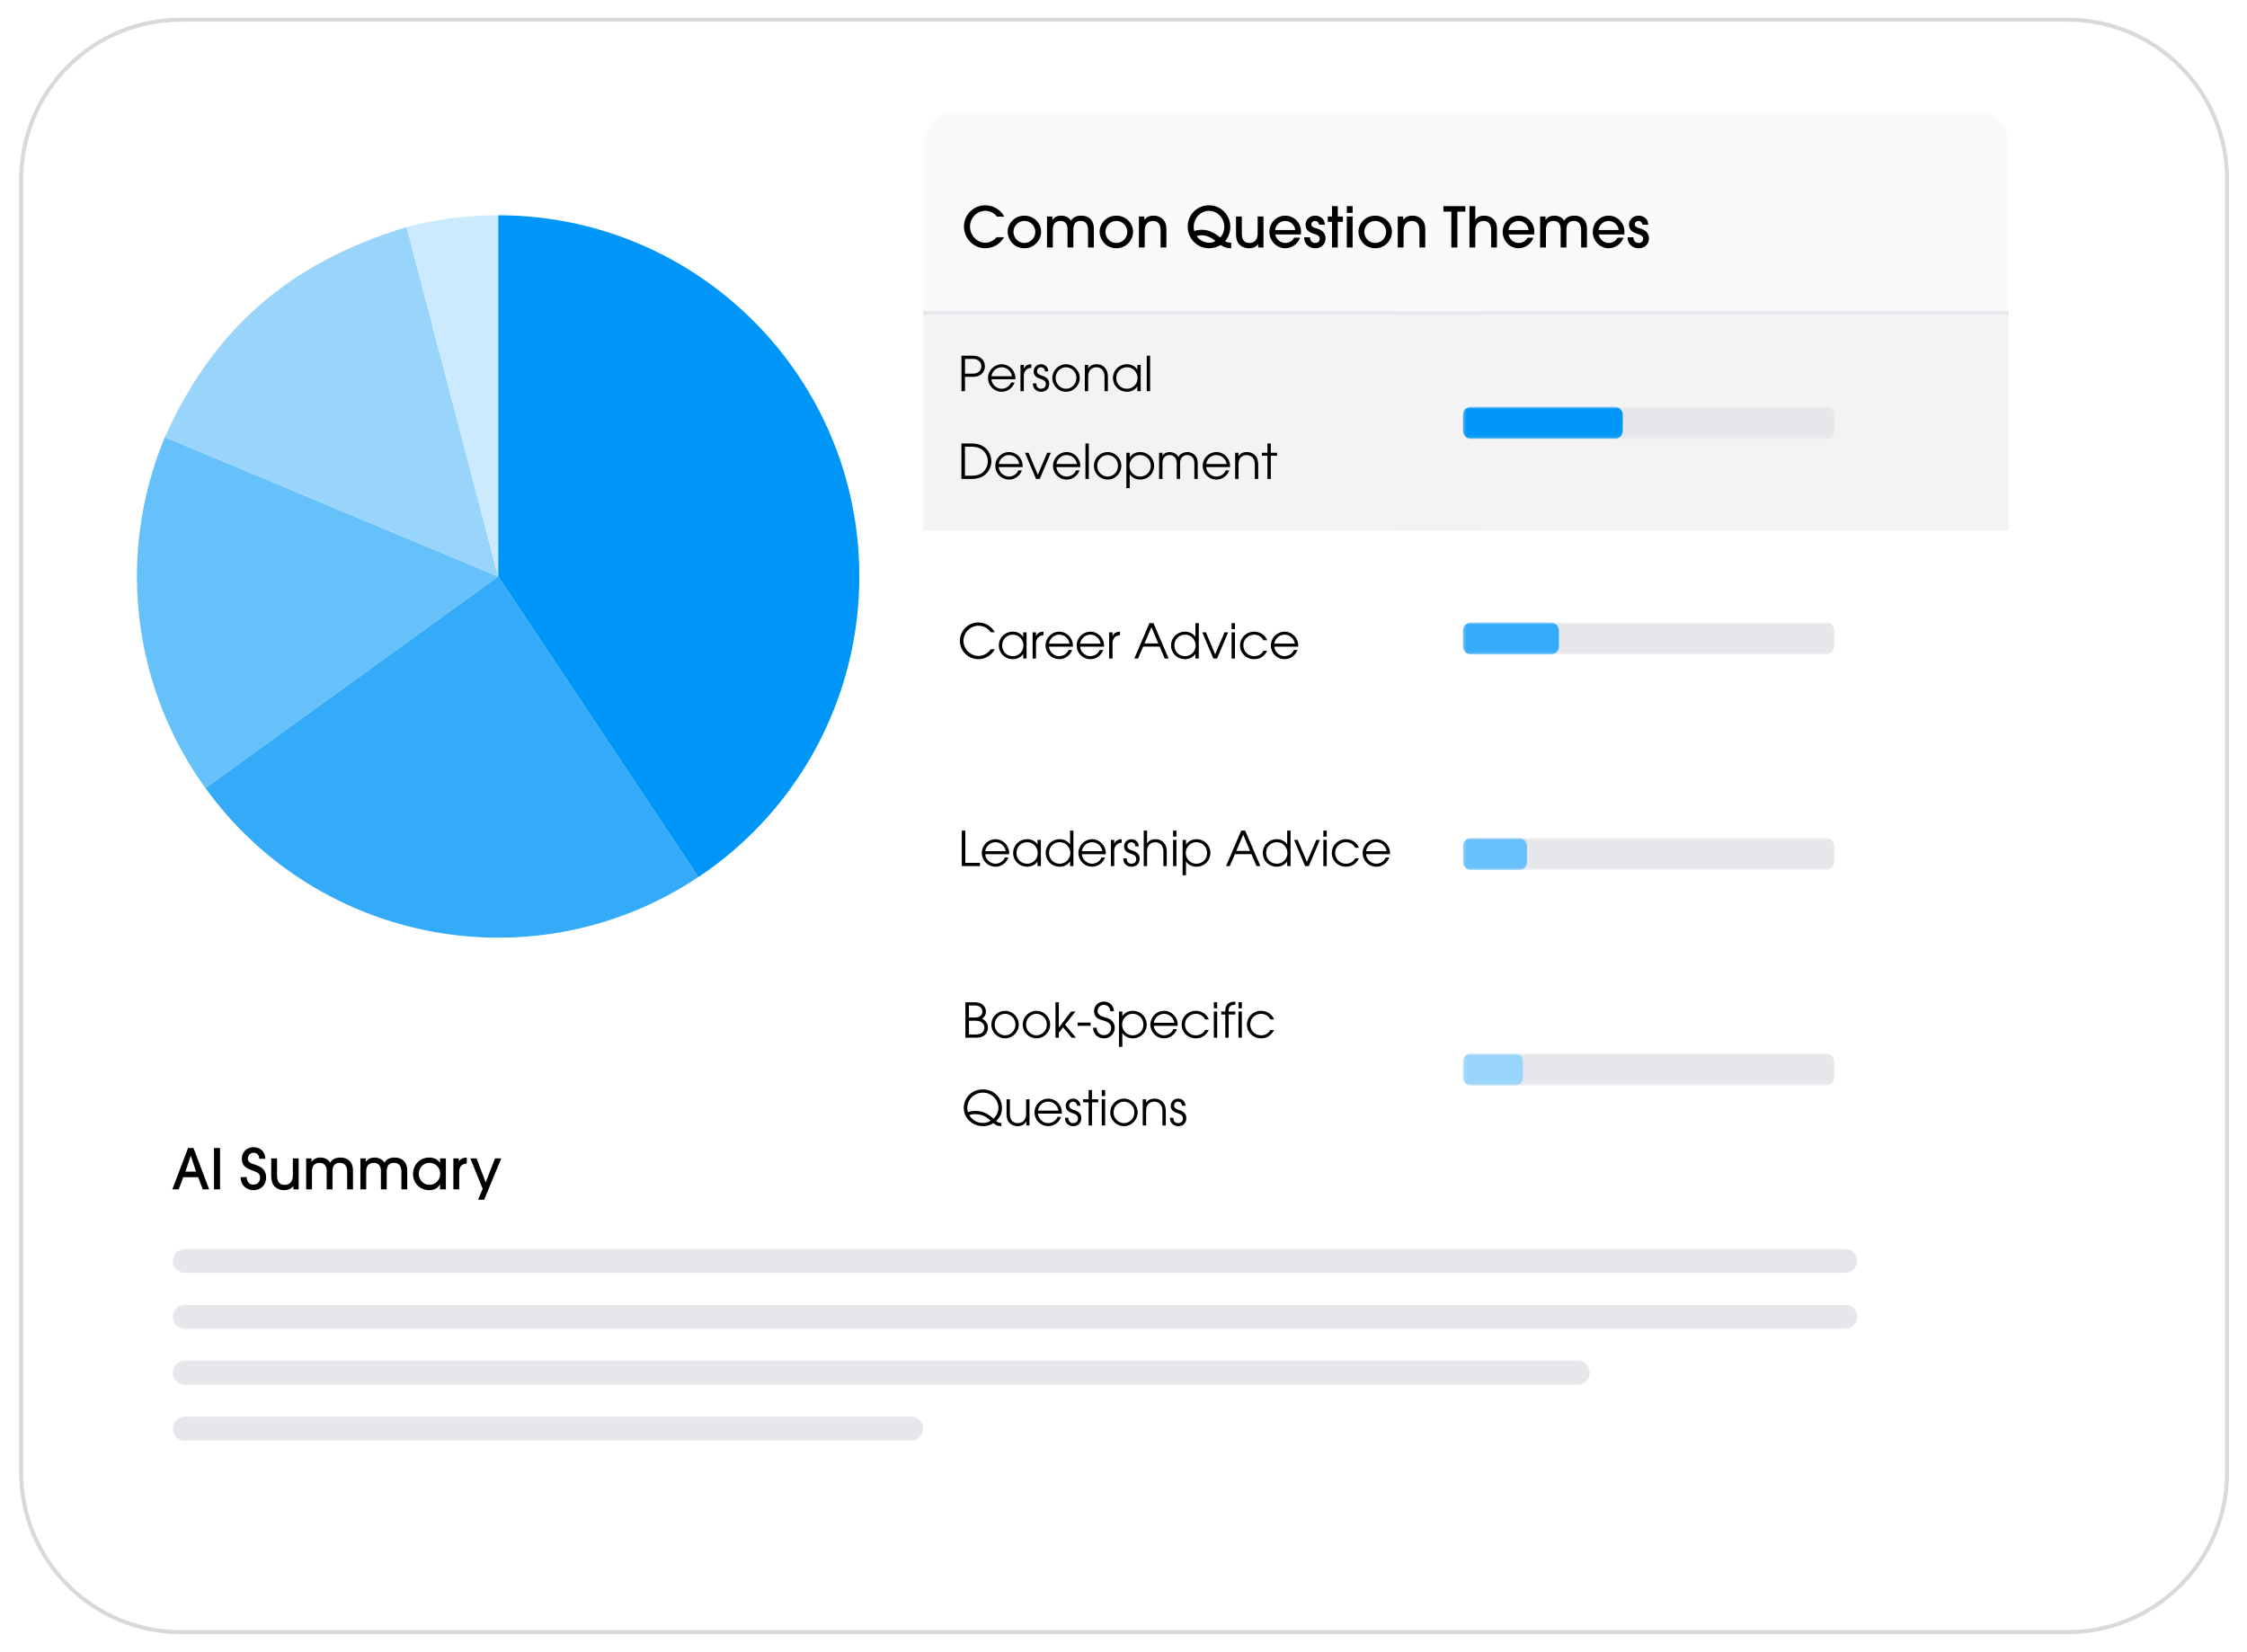 <svg xmlns="http://www.w3.org/2000/svg" width="563" height="414" fill="none"><g filter="url(#a)"><path fill="#fff" d="M518 .938H45.314c-22.09 0-40 17.91-40 40v324c0 22.092 17.91 40 40 40H518c22.091 0 40-17.908 40-40v-324c0-22.09-17.909-40-40-40z"/><path stroke="#D9D9D9" d="M518 .938H45.314c-22.09 0-40 17.91-40 40v324c0 22.092 17.91 40 40 40H518c22.091 0 40-17.908 40-40v-324c0-22.09-17.909-40-40-40z"/></g><path fill="#F9FAFB" d="M231.314 35.938a8 8 0 0 1 8-8h131v50h-139v-42z"/><path fill="#E5E7EB" d="M370.314 77.939h-139v1h139v-1z"/><path fill="#F3F3F3" d="M370.314 78.939h-139v53.999h139v-54z"/><path fill="#000" d="M240.9 98v-8.88h2.472c1.224 0 1.8.192 2.292.516.66.444 1.104 1.2 1.104 2.136 0 .936-.444 1.692-1.104 2.136-.492.324-1.068.516-2.292.516h-1.584V98h-.888zm.888-8.076v3.696h1.284c.948 0 1.272 0 1.776-.228.696-.324 1.032-.948 1.032-1.62 0-.672-.336-1.296-1.032-1.62-.504-.228-.828-.228-1.776-.228h-1.284zm12.61 5.1h-5.976c.06 1.284 1.26 2.376 2.544 2.376 1.2-.024 2.052-.732 2.352-1.548h.888c-.456 1.308-1.716 2.304-3.228 2.304a3.429 3.429 0 0 1-3.42-3.432c0-1.86 1.5-3.42 3.408-3.456a3.41 3.41 0 0 1 2.928 1.68c.444.708.54 1.44.504 2.076zm-5.976-.756h5.124c-.264-1.548-1.524-2.244-2.568-2.244-1.032 0-2.316.696-2.556 2.244zM255.686 98v-6.564h.84v.948h.024c.396-.924 1.14-1.068 1.848-1.116v.888c-.588.048-1.092.264-1.416.648-.288.36-.456.828-.456 1.356V98h-.84zm3.118-1.944h.84c.024 1.248.876 1.344 1.176 1.344.792 0 1.224-.468 1.224-1.176 0-.9-.816-1.104-1.308-1.308-.672-.228-1.74-.588-1.74-1.824 0-.924.66-1.824 1.872-1.824.984 0 1.8.756 1.788 1.788h-.84c-.06-.804-.612-1.032-.984-1.032-.672 0-.996.54-.996.984 0 .696.696.936 1.176 1.092.768.252 1.872.672 1.872 2.028.012 1.128-.672 2.028-2.064 2.028-.912 0-2.052-.624-2.016-2.1zm4.868-1.296a3.464 3.464 0 0 1 3.42-3.492c1.944 0 3.444 1.644 3.444 3.444 0 1.788-1.476 3.444-3.444 3.444-1.92 0-3.42-1.62-3.42-3.396zm.84-.012c0 1.524 1.236 2.652 2.592 2.652 1.272 0 2.592-1.008 2.592-2.724 0-1.728-1.464-2.652-2.592-2.652-1.2 0-2.592.984-2.592 2.724zM271.811 98v-6.564h.84v.84h.024c.252-.396.9-1.008 2.016-1.008.804 0 1.476.204 2.076.804.492.48.816 1.236.816 2.316V98h-.84v-3.612c0-.852-.264-1.452-.624-1.8-.456-.444-1.056-.564-1.428-.564-.372 0-.972.12-1.428.564-.36.348-.624.948-.612 1.8V98h-.84zm13.996-6.564V98h-.84v-1.152h-.024c-.72 1.08-1.872 1.308-2.556 1.308-2.064 0-3.528-1.572-3.528-3.456 0-1.752 1.38-3.432 3.528-3.432.708 0 1.86.228 2.556 1.32h.024v-1.152h.84zm-6.108 3.3c0 1.464 1.08 2.664 2.688 2.664 1.416 0 2.628-1.14 2.628-2.676 0-1.44-1.116-2.7-2.628-2.7-1.44 0-2.688 1.044-2.688 2.712zM287.327 98v-8.88h.84V98h-.84zm-46.439 22v-8.88h2.592c1.092 0 2.172.264 2.892.732 1.56.972 2.016 2.664 2.016 3.732 0 .828-.324 2.604-2.016 3.684-.72.468-1.8.732-2.892.732h-2.592zm.888-8.076v7.272h1.284c.804 0 2.028 0 3.048-.72.54-.456 1.392-1.38 1.392-2.928a3.66 3.66 0 0 0-1.512-2.94c-.792-.516-1.62-.684-2.928-.684h-1.284zm14.45 5.1h-5.976c.06 1.284 1.26 2.376 2.544 2.376 1.2-.024 2.052-.732 2.352-1.548h.888c-.456 1.308-1.716 2.304-3.228 2.304a3.429 3.429 0 0 1-3.42-3.432c0-1.86 1.5-3.42 3.408-3.456a3.41 3.41 0 0 1 2.928 1.68c.444.708.54 1.44.504 2.076zm-5.976-.756h5.124c-.264-1.548-1.524-2.244-2.568-2.244-1.032 0-2.316.696-2.556 2.244zm9.34 3.732-2.772-6.564h.9l2.316 5.52 2.352-5.52h.9L260.514 120h-.924zm11.085-2.976h-5.976c.06 1.284 1.26 2.376 2.544 2.376 1.2-.024 2.052-.732 2.352-1.548h.888c-.456 1.308-1.716 2.304-3.228 2.304a3.429 3.429 0 0 1-3.42-3.432c0-1.86 1.5-3.42 3.408-3.456a3.41 3.41 0 0 1 2.928 1.68c.444.708.54 1.44.504 2.076zm-5.976-.756h5.124c-.264-1.548-1.524-2.244-2.568-2.244-1.032 0-2.316.696-2.556 2.244zm7.265 3.732v-8.88h.84V120h-.84zm2.126-3.24a3.464 3.464 0 0 1 3.42-3.492c1.944 0 3.444 1.644 3.444 3.444 0 1.788-1.476 3.444-3.444 3.444-1.92 0-3.42-1.62-3.42-3.396zm.84-.012c0 1.524 1.236 2.652 2.592 2.652 1.272 0 2.592-1.008 2.592-2.724 0-1.728-1.464-2.652-2.592-2.652-1.2 0-2.592.984-2.592 2.724zm7.287 5.556v-8.868h.84v1.152h.024c.756-1.08 1.848-1.32 2.556-1.32 2.148 0 3.528 1.68 3.528 3.432 0 1.884-1.464 3.456-3.528 3.456-.684 0-1.824-.24-2.556-1.308h-.024v3.456h-.84zm6.108-5.568c0-1.668-1.248-2.712-2.688-2.712-1.512 0-2.628 1.26-2.628 2.7 0 1.536 1.212 2.676 2.628 2.676 1.608 0 2.688-1.2 2.688-2.664zm2.936-3.3v.756c.372-.648 1.176-.924 1.788-.924.552 0 1.716.252 2.208 1.26.492-1.008 1.656-1.26 2.208-1.26 1.008 0 2.628.6 2.628 2.832v3.9h-.84v-3.804c0-.72-.132-1.068-.3-1.368-.276-.468-.78-.804-1.488-.804s-1.212.336-1.488.804c-.168.3-.3.648-.3 1.368V120h-.84v-3.804c0-.72-.132-1.068-.3-1.368-.276-.468-.78-.804-1.488-.804s-1.212.336-1.488.804c-.168.3-.3.648-.3 1.368V120h-.84v-6.564h.84zm0 .756-.024-.024v.024h.024zm16.926 2.832h-5.976c.06 1.284 1.26 2.376 2.544 2.376 1.2-.024 2.052-.732 2.352-1.548h.888c-.456 1.308-1.716 2.304-3.228 2.304a3.429 3.429 0 0 1-3.42-3.432c0-1.86 1.5-3.42 3.408-3.456a3.41 3.41 0 0 1 2.928 1.68c.444.708.54 1.44.504 2.076zm-5.976-.756h5.124c-.264-1.548-1.524-2.244-2.568-2.244-1.032 0-2.316.696-2.556 2.244zm7.264 3.732v-6.564h.84v.84h.024c.252-.396.9-1.008 2.016-1.008.804 0 1.476.204 2.076.804.492.48.816 1.236.816 2.316V120h-.84v-3.612c0-.852-.264-1.452-.624-1.8-.456-.444-1.056-.564-1.428-.564-.372 0-.972.12-1.428.564-.36.348-.624.948-.612 1.8V120h-.84zm8.093 0v-5.808h-1.38v-.756h1.38v-2.316h.84v2.316h1.572v.756h-1.572V120h-.84zm-69.312 42.672h.996a4.702 4.702 0 0 1-4.092 2.484c-2.484 0-4.644-1.956-4.644-4.584 0-2.628 2.1-4.596 4.632-4.596 2.28 0 3.72 1.596 4.068 2.424h-.996c-.972-1.452-2.544-1.62-3.084-1.62-2.076 0-3.732 1.824-3.732 3.804 0 2.076 1.824 3.768 3.744 3.768.444 0 1.896-.06 3.108-1.68zm8.958-4.236V165h-.84v-1.152h-.024c-.72 1.08-1.872 1.308-2.556 1.308-2.064 0-3.528-1.572-3.528-3.456 0-1.752 1.38-3.432 3.528-3.432.708 0 1.86.228 2.556 1.32h.024v-1.152h.84zm-6.108 3.3c0 1.464 1.08 2.664 2.688 2.664 1.416 0 2.628-1.14 2.628-2.676 0-1.44-1.116-2.7-2.628-2.7-1.44 0-2.688 1.044-2.688 2.712zm7.627 3.264v-6.564h.84v.948h.024c.396-.924 1.14-1.068 1.848-1.116v.888c-.588.048-1.092.264-1.416.648-.288.36-.456.828-.456 1.356V165h-.84zm10.079-2.976h-5.976c.06 1.284 1.26 2.376 2.544 2.376 1.2-.024 2.052-.732 2.352-1.548h.888c-.456 1.308-1.716 2.304-3.228 2.304a3.429 3.429 0 0 1-3.42-3.432c0-1.86 1.5-3.42 3.408-3.456a3.41 3.41 0 0 1 2.928 1.68c.444.708.54 1.44.504 2.076zm-5.976-.756h5.124c-.264-1.548-1.524-2.244-2.568-2.244-1.032 0-2.316.696-2.556 2.244zm13.78.756h-5.976c.06 1.284 1.26 2.376 2.544 2.376 1.2-.024 2.052-.732 2.352-1.548h.888c-.456 1.308-1.716 2.304-3.228 2.304a3.429 3.429 0 0 1-3.42-3.432c0-1.86 1.5-3.42 3.408-3.456a3.41 3.41 0 0 1 2.928 1.68c.444.708.54 1.44.504 2.076zm-5.976-.756h5.124c-.264-1.548-1.524-2.244-2.568-2.244-1.032 0-2.316.696-2.556 2.244zm7.265 3.732v-6.564h.84v.948h.024c.396-.924 1.14-1.068 1.848-1.116v.888c-.588.048-1.092.264-1.416.648-.288.36-.456.828-.456 1.356V165h-.84zm6.302 0 3.792-8.88h.996l3.816 8.88h-.972l-1.284-2.988h-4.128L285.131 165h-.924zm4.296-7.872-1.74 4.08h3.444l-1.704-4.08zm11.858-1.008V165h-.84v-1.152h-.024c-.696 1.044-1.86 1.308-2.556 1.308-2.064 0-3.528-1.572-3.528-3.456 0-1.752 1.38-3.432 3.528-3.432.72 0 1.848.264 2.556 1.296h.024v-3.444h.84zm-6.108 5.616c0 1.464 1.08 2.664 2.688 2.664 1.416 0 2.628-1.14 2.628-2.676 0-1.44-1.116-2.7-2.628-2.7-1.44 0-2.688 1.044-2.688 2.712zm9.763 3.264-2.772-6.564h.9l2.316 5.52 2.352-5.52h.9L304.94 165h-.924zm4.569 0v-6.564h.84V165h-.84zm0-7.368v-1.512h.84v1.512h-.84zm7.982 5.436h.924c-.42.816-1.296 2.088-3.264 2.088-2.052 0-3.528-1.596-3.528-3.432 0-1.896 1.572-3.456 3.528-3.456 1.152 0 2.628.576 3.264 2.148h-.924a2.593 2.593 0 0 0-2.316-1.392c-1.284 0-2.712.96-2.712 2.676 0 1.476 1.14 2.7 2.712 2.7 1.368 0 2.052-.828 2.316-1.332zm8.706-1.044h-5.976c.06 1.284 1.26 2.376 2.544 2.376 1.2-.024 2.052-.732 2.352-1.548h.888c-.456 1.308-1.716 2.304-3.228 2.304a3.429 3.429 0 0 1-3.42-3.432c0-1.86 1.5-3.42 3.408-3.456a3.41 3.41 0 0 1 2.928 1.68c.444.708.54 1.44.504 2.076zm-5.976-.756h5.124c-.264-1.548-1.524-2.244-2.568-2.244-1.032 0-2.316.696-2.556 2.244zM240.984 217v-8.88h.888v8.076h3.672V217h-4.56zm11.855-2.976h-5.976c.06 1.284 1.26 2.376 2.544 2.376 1.2-.024 2.052-.732 2.352-1.548h.888c-.456 1.308-1.716 2.304-3.228 2.304a3.429 3.429 0 0 1-3.42-3.432c0-1.86 1.5-3.42 3.408-3.456a3.41 3.41 0 0 1 2.928 1.68c.444.708.54 1.44.504 2.076zm-5.976-.756h5.124c-.264-1.548-1.524-2.244-2.568-2.244-1.032 0-2.316.696-2.556 2.244zm13.937-2.832V217h-.84v-1.152h-.024c-.72 1.08-1.872 1.308-2.556 1.308-2.064 0-3.528-1.572-3.528-3.456 0-1.752 1.38-3.432 3.528-3.432.708 0 1.86.228 2.556 1.32h.024v-1.152h.84zm-6.108 3.3c0 1.464 1.08 2.664 2.688 2.664 1.416 0 2.628-1.14 2.628-2.676 0-1.44-1.116-2.7-2.628-2.7-1.44 0-2.688 1.044-2.688 2.712zm14.263-5.616V217h-.84v-1.152h-.024c-.696 1.044-1.86 1.308-2.556 1.308-2.064 0-3.528-1.572-3.528-3.456 0-1.752 1.38-3.432 3.528-3.432.72 0 1.848.264 2.556 1.296h.024v-3.444h.84zm-6.108 5.616c0 1.464 1.08 2.664 2.688 2.664 1.416 0 2.628-1.14 2.628-2.676 0-1.44-1.116-2.7-2.628-2.7-1.44 0-2.688 1.044-2.688 2.712zm14.203.288h-5.976c.06 1.284 1.26 2.376 2.544 2.376 1.2-.024 2.052-.732 2.352-1.548h.888c-.456 1.308-1.716 2.304-3.228 2.304a3.429 3.429 0 0 1-3.42-3.432c0-1.86 1.5-3.42 3.408-3.456a3.41 3.41 0 0 1 2.928 1.68c.444.708.54 1.44.504 2.076zm-5.976-.756h5.124c-.264-1.548-1.524-2.244-2.568-2.244-1.032 0-2.316.696-2.556 2.244zm7.265 3.732v-6.564h.84v.948h.024c.396-.924 1.14-1.068 1.848-1.116v.888c-.588.048-1.092.264-1.416.648-.288.36-.456.828-.456 1.356V217h-.84zm3.117-1.944h.84c.024 1.248.876 1.344 1.176 1.344.792 0 1.224-.468 1.224-1.176 0-.9-.816-1.104-1.308-1.308-.672-.228-1.74-.588-1.74-1.824 0-.924.66-1.824 1.872-1.824.984 0 1.8.756 1.788 1.788h-.84c-.06-.804-.612-1.032-.984-1.032-.672 0-.996.54-.996.984 0 .696.696.936 1.176 1.092.768.252 1.872.672 1.872 2.028.012 1.128-.672 2.028-2.064 2.028-.912 0-2.052-.624-2.016-2.1zm5.108 1.944v-8.88h.84v3.156h.024c.252-.396.9-1.008 2.016-1.008.804 0 1.476.204 2.076.804.492.48.816 1.236.816 2.316V217h-.84v-3.612c0-.852-.264-1.452-.624-1.8-.456-.444-1.056-.564-1.428-.564-.372 0-.972.12-1.428.564-.36.348-.624.948-.612 1.8V217h-.84zm7.361 0v-6.564h.84V217h-.84zm0-7.368v-1.512h.84v1.512h-.84zm2.39 9.672v-8.868h.84v1.152h.024c.756-1.08 1.848-1.32 2.556-1.32 2.148 0 3.528 1.68 3.528 3.432 0 1.884-1.464 3.456-3.528 3.456-.684 0-1.824-.24-2.556-1.308h-.024v3.456h-.84zm6.108-5.568c0-1.668-1.248-2.712-2.688-2.712-1.512 0-2.628 1.26-2.628 2.7 0 1.536 1.212 2.676 2.628 2.676 1.608 0 2.688-1.2 2.688-2.664zm4.776 3.264 3.792-8.88h.996l3.816 8.88h-.972l-1.284-2.988h-4.128L308.123 217h-.924zm4.296-7.872-1.74 4.08h3.444l-1.704-4.08zm11.859-1.008V217h-.84v-1.152h-.024c-.696 1.044-1.86 1.308-2.556 1.308-2.064 0-3.528-1.572-3.528-3.456 0-1.752 1.38-3.432 3.528-3.432.72 0 1.848.264 2.556 1.296h.024v-3.444h.84zm-6.108 5.616c0 1.464 1.08 2.664 2.688 2.664 1.416 0 2.628-1.14 2.628-2.676 0-1.44-1.116-2.7-2.628-2.7-1.44 0-2.688 1.044-2.688 2.712zm9.762 3.264-2.772-6.564h.9l2.316 5.52 2.352-5.52h.9L327.932 217h-.924zm4.569 0v-6.564h.84V217h-.84zm0-7.368v-1.512h.84v1.512h-.84zm7.982 5.436h.924c-.42.816-1.296 2.088-3.264 2.088-2.052 0-3.528-1.596-3.528-3.432 0-1.896 1.572-3.456 3.528-3.456 1.152 0 2.628.576 3.264 2.148h-.924a2.593 2.593 0 0 0-2.316-1.392c-1.284 0-2.712.96-2.712 2.676 0 1.476 1.14 2.7 2.712 2.7 1.368 0 2.052-.828 2.316-1.332zm8.706-1.044h-5.976c.06 1.284 1.26 2.376 2.544 2.376 1.2-.024 2.052-.732 2.352-1.548h.888c-.456 1.308-1.716 2.304-3.228 2.304a3.429 3.429 0 0 1-3.42-3.432c0-1.86 1.5-3.42 3.408-3.456a3.41 3.41 0 0 1 2.928 1.68c.444.708.54 1.44.504 2.076zm-5.976-.756h5.124c-.264-1.548-1.524-2.244-2.568-2.244-1.032 0-2.316.696-2.556 2.244zM241.888 260v-8.88h2.232c2.796 0 2.904 2.004 2.904 2.364 0 1.044-.66 1.536-.972 1.788.888.36 1.476 1.164 1.476 2.184 0 .852-.396 1.632-1.02 2.052-.756.444-1.344.504-2.388.492h-2.232zm.888-4.248v3.444h1.248c.744 0 1.2-.036 1.68-.228.552-.228.936-.84.936-1.512 0-.684-.456-1.272-1.044-1.5-.42-.168-.78-.204-1.728-.204h-1.092zm0-3.828v3.024h1.116c.696 0 1.092-.036 1.524-.252.42-.216.72-.72.72-1.248 0-.408-.144-.696-.372-.972-.348-.396-.888-.552-1.8-.552h-1.188zm5.619 4.836a3.464 3.464 0 0 1 3.42-3.492c1.944 0 3.444 1.644 3.444 3.444 0 1.788-1.476 3.444-3.444 3.444-1.92 0-3.42-1.62-3.42-3.396zm.84-.012c0 1.524 1.236 2.652 2.592 2.652 1.272 0 2.592-1.008 2.592-2.724 0-1.728-1.464-2.652-2.592-2.652-1.2 0-2.592.984-2.592 2.724zm7.023.012a3.464 3.464 0 0 1 3.42-3.492c1.944 0 3.444 1.644 3.444 3.444 0 1.788-1.476 3.444-3.444 3.444-1.92 0-3.42-1.62-3.42-3.396zm.84-.012c0 1.524 1.236 2.652 2.592 2.652 1.272 0 2.592-1.008 2.592-2.724 0-1.728-1.464-2.652-2.592-2.652-1.2 0-2.592.984-2.592 2.724zm7.359 3.252v-8.88h.84v6.324h.024l3.06-4.008h1.08l-2.592 3.312 2.724 3.252h-1.08l-2.16-2.592-1.056 1.344V260h-.84zm5.544-3.78h3.264v.804h-3.264v-.804zm3.888 1.296h.888c.048 1.116.756 1.836 1.848 1.836.936 0 1.788-.72 1.788-1.764 0-1.368-1.38-1.716-1.98-1.896-.804-.24-2.304-.576-2.304-2.34 0-1.38 1.092-2.388 2.496-2.388 1.452 0 2.46 1.116 2.46 2.412h-.888c0-.9-.732-1.608-1.572-1.608-1.02 0-1.608.78-1.608 1.548 0 1.08.948 1.332 2.112 1.668 2.184.588 2.172 2.304 2.172 2.568 0 1.368-1.104 2.604-2.676 2.604-1.152 0-2.7-.684-2.736-2.64zm6.481 4.788v-8.868h.84v1.152h.024c.756-1.08 1.848-1.32 2.556-1.32 2.148 0 3.528 1.68 3.528 3.432 0 1.884-1.464 3.456-3.528 3.456-.684 0-1.824-.24-2.556-1.308h-.024v3.456h-.84zm6.108-5.568c0-1.668-1.248-2.712-2.688-2.712-1.512 0-2.628 1.26-2.628 2.7 0 1.536 1.212 2.676 2.628 2.676 1.608 0 2.688-1.2 2.688-2.664zm8.599.288h-5.976c.06 1.284 1.26 2.376 2.544 2.376 1.2-.024 2.052-.732 2.352-1.548h.888c-.456 1.308-1.716 2.304-3.228 2.304a3.429 3.429 0 0 1-3.42-3.432c0-1.86 1.5-3.42 3.408-3.456a3.41 3.41 0 0 1 2.928 1.68c.444.708.54 1.44.504 2.076zm-5.976-.756h5.124c-.264-1.548-1.524-2.244-2.568-2.244-1.032 0-2.316.696-2.556 2.244zm12.845 1.8h.924c-.42.816-1.296 2.088-3.264 2.088-2.052 0-3.528-1.596-3.528-3.432 0-1.896 1.572-3.456 3.528-3.456 1.152 0 2.628.576 3.264 2.148h-.924a2.593 2.593 0 0 0-2.316-1.392c-1.284 0-2.712.96-2.712 2.676 0 1.476 1.14 2.7 2.712 2.7 1.368 0 2.052-.828 2.316-1.332zm2.189 1.932v-6.564h.84V260h-.84zm0-7.368v-1.512h.84v1.512h-.84zm2.871 7.368v-5.808h-1.02v-.756h1.02c.024-.912.096-2.448 2.52-2.472v.78c-1.704 0-1.68 1.08-1.68 1.692h1.68v.756h-1.68V260h-.84zm3.305 0v-6.564h.84V260h-.84zm0-7.368v-1.512h.84v1.512h-.84zm7.983 5.436h.924c-.42.816-1.296 2.088-3.264 2.088-2.052 0-3.528-1.596-3.528-3.432 0-1.896 1.572-3.456 3.528-3.456 1.152 0 2.628.576 3.264 2.148h-.924a2.593 2.593 0 0 0-2.316-1.392c-1.284 0-2.712.96-2.712 2.676 0 1.476 1.14 2.7 2.712 2.7 1.368 0 2.052-.828 2.316-1.332zM250.9 281.352v.804c-1.104 0-1.512-.36-1.98-.768-1.14.756-2.4.768-2.664.768-2.664 0-4.776-2.064-4.776-4.56 0-2.328 1.8-4.632 4.788-4.632 2.736 0 4.776 2.028 4.776 4.668 0 1.176-.48 2.316-1.464 3.24.54.456.912.48 1.32.48zm-8.016-1.944c.24.468 1.284 1.944 3.396 1.944.24 0 1.152 0 1.956-.576-.168-.132-1.008-.78-1.212-.9-1.164-.72-2.568-.72-2.76-.72-.732 0-1.056.12-1.38.252zm-.36-.756c.348-.108.936-.3 1.872-.3 2.208 0 3.456 1.02 4.536 1.944.876-.852 1.224-1.812 1.224-2.688 0-2.22-1.812-3.84-3.876-3.84-1.968 0-3.912 1.5-3.912 3.876 0 .444.072.732.156 1.008zm15.421-3.216V282h-.792v-1.02h-.024c-.24.492-.876 1.176-2.1 1.176-1.296 0-1.968-.624-2.256-.984-.468-.576-.576-1.416-.576-2.112v-3.624h.84v3.612c0 .828.18 1.368.468 1.728.456.516 1.068.624 1.524.624.468 0 .972-.108 1.392-.528.384-.384.684-.816.684-1.968v-3.468h.84zm8.105 3.588h-5.976c.06 1.284 1.26 2.376 2.544 2.376 1.2-.024 2.052-.732 2.352-1.548h.888c-.456 1.308-1.716 2.304-3.228 2.304a3.429 3.429 0 0 1-3.42-3.432c0-1.86 1.5-3.42 3.408-3.456a3.41 3.41 0 0 1 2.928 1.68c.444.708.54 1.44.504 2.076zm-5.976-.756h5.124c-.264-1.548-1.524-2.244-2.568-2.244-1.032 0-2.316.696-2.556 2.244zm6.773 1.788h.84c.024 1.248.876 1.344 1.176 1.344.792 0 1.224-.468 1.224-1.176 0-.9-.816-1.104-1.308-1.308-.672-.228-1.74-.588-1.74-1.824 0-.924.66-1.824 1.872-1.824.984 0 1.8.756 1.788 1.788h-.84c-.06-.804-.612-1.032-.984-1.032-.672 0-.996.54-.996.984 0 .696.696.936 1.176 1.092.768.252 1.872.672 1.872 2.028.012 1.128-.672 2.028-2.064 2.028-.912 0-2.052-.624-2.016-2.1zm5.912 1.944v-5.808h-1.38v-.756h1.38v-2.316h.84v2.316h1.572v.756h-1.572V282h-.84zm3.298 0v-6.564h.84V282h-.84zm0-7.368v-1.512h.84v1.512h-.84zm2.127 4.128a3.464 3.464 0 0 1 3.42-3.492c1.944 0 3.444 1.644 3.444 3.444 0 1.788-1.476 3.444-3.444 3.444-1.92 0-3.42-1.62-3.42-3.396zm.84-.012c0 1.524 1.236 2.652 2.592 2.652 1.272 0 2.592-1.008 2.592-2.724 0-1.728-1.464-2.652-2.592-2.652-1.2 0-2.592.984-2.592 2.724zm7.299 3.252v-6.564h.84v.84h.024c.252-.396.9-1.008 2.016-1.008.804 0 1.476.204 2.076.804.492.48.816 1.236.816 2.316V282h-.84v-3.612c0-.852-.264-1.452-.624-1.8-.456-.444-1.056-.564-1.428-.564-.372 0-.972.12-1.428.564-.36.348-.624.948-.612 1.8V282h-.84zm6.832-1.944h.84c.024 1.248.876 1.344 1.176 1.344.792 0 1.224-.468 1.224-1.176 0-.9-.816-1.104-1.308-1.308-.672-.228-1.74-.588-1.74-1.824 0-.924.66-1.824 1.872-1.824.984 0 1.8.756 1.788 1.788h-.84c-.06-.804-.612-1.032-.984-1.032-.672 0-.996.54-.996.984 0 .696.696.936 1.176 1.092.768.252 1.872.672 1.872 2.028.012 1.128-.672 2.028-2.064 2.028-.912 0-2.052-.624-2.016-2.1z"/><path fill="#0096F7" d="M124.811 144.434V53.939c49.98 0 90.496 40.516 90.496 90.495a90.496 90.496 0 0 1-40.339 75.326l-50.157-75.326z"/><path fill="#33ABF8" d="m124.811 144.435 50.157 75.325c-40.478 26.954-95.021 17.097-123.505-22.319l73.348-53.006z"/><path fill="#66C0FA" d="m124.811 144.434-73.348 53.005a90.496 90.496 0 0 1-10.148-87.903l83.496 34.898z"/><path fill="#99D5FB" d="m124.81 144.434-83.496-34.898c11.969-26.75 30.938-43.742 60.576-52.634l22.92 87.532z"/><path fill="#CCEAFD" d="m124.811 144.434-22.863-87.56a90.494 90.494 0 0 1 22.863-2.936v90.496z"/><path fill="#F9FAFB" d="M350.314 27.939h145a8 8 0 0 1 8 8v42h-153v-50z"/><path fill="#E5E7EB" d="M503.314 77.939h-153v1h153v-1z"/><path fill="#F3F3F3" d="M503.314 78.939h-153v53.999h153v-54z"/><mask id="b" width="122" height="9" x="366" y="101" maskUnits="userSpaceOnUse" style="mask-type:luminance"><path fill="#fff" d="M487.314 101.938h-121v8h121v-8z"/></mask><g mask="url(#b)"><path fill="#E5E7EB" d="M457.583 101.973h-89a2 2 0 0 0-2 2v4a2 2 0 0 0 2 2h89a2 2 0 0 0 2-2v-4a2 2 0 0 0-2-2z"/><path fill="#0096F7" d="M366.583 103.938a2 2 0 0 1 2-2h36a2 2 0 0 1 2 2v4a2 2 0 0 1-2 2h-36a2 2 0 0 1-2-2v-4z"/></g><mask id="c" width="122" height="9" x="366" y="155" maskUnits="userSpaceOnUse" style="mask-type:luminance"><path fill="#fff" d="M487.314 155.938h-121v8h121v-8z"/></mask><g mask="url(#c)"><path fill="#E5E7EB" d="M457.583 155.973h-89a2 2 0 0 0-2 2v4a2 2 0 0 0 2 2h89a2 2 0 0 0 2-2v-4a2 2 0 0 0-2-2z"/><path fill="#33ABF8" d="M366.583 157.973a2 2 0 0 1 2-2h20a2 2 0 0 1 2 2v4a2 2 0 0 1-2 2h-20a2 2 0 0 1-2-2v-4z"/></g><mask id="d" width="122" height="9" x="366" y="209" maskUnits="userSpaceOnUse" style="mask-type:luminance"><path fill="#fff" d="M487.314 209.938h-121v8h121v-8z"/></mask><g mask="url(#d)"><path fill="#E5E7EB" d="M457.583 209.973h-89a2 2 0 0 0-2 2v4a2 2 0 0 0 2 2h89a2 2 0 0 0 2-2v-4a2 2 0 0 0-2-2z"/><path fill="#66C0FA" d="M366.583 211.973a2 2 0 0 1 2-2h12a2 2 0 0 1 2 2v4a2 2 0 0 1-2 2h-12a2 2 0 0 1-2-2v-4z"/></g><mask id="e" width="122" height="9" x="366" y="263" maskUnits="userSpaceOnUse" style="mask-type:luminance"><path fill="#fff" d="M487.314 263.938h-121v8h121v-8z"/></mask><g mask="url(#e)"><path fill="#E5E7EB" d="M457.583 263.973h-89a2 2 0 0 0-2 2v4a2 2 0 0 0 2 2h89a2 2 0 0 0 2-2v-4a2 2 0 0 0-2-2z"/><path fill="#99D5FB" d="M366.583 265.973a2 2 0 0 1 2-2h11a2 2 0 0 1 2 2v4a2 2 0 0 1-2 2h-11a2 2 0 0 1-2-2v-4z"/></g><path fill="#E5E7EB" d="M462.314 312.938h-416a3 3 0 0 0 0 6h416a3 3 0 1 0 0-6zm0 14h-416a3 3 0 0 0 0 6h416a3 3 0 1 0 0-6zm-67 14h-349a3 3 0 0 0 0 6h349a3 3 0 1 0 0-6zm-167 14h-182a3 3 0 0 0 0 6h182a3 3 0 1 0 0-6z"/><path fill="#000" d="M251.626 54.286h-1.82c-.308-.35-1.232-1.456-2.912-1.456-2.156 0-3.85 1.778-3.85 3.962 0 2.226 1.792 4.018 3.822 4.018 1.092 0 2.114-.532 2.828-1.372h1.862c-1.148 2.03-3.094 2.758-4.704 2.758-2.94 0-5.32-2.478-5.32-5.418a5.315 5.315 0 0 1 5.334-5.334c.784 0 2.044.196 3.164 1.008.938.672 1.33 1.372 1.596 1.834zm9.229 3.808c0 1.89-1.554 4.102-4.186 4.102-2.604 0-4.186-2.17-4.186-4.13 0-2.114 1.778-4.032 4.186-4.032 2.352 0 4.186 1.848 4.186 4.06zm-1.456 0c0-1.372-1.092-2.73-2.73-2.73s-2.73 1.358-2.73 2.744c0 1.4 1.106 2.758 2.73 2.758 1.568 0 2.73-1.302 2.73-2.772zM274.068 62h-1.456v-4.312c0-.658-.084-2.324-1.834-2.324-1.862 0-1.834 1.666-1.848 2.31V62h-1.456v-4.312c.014-.644-.014-1.078-.322-1.596-.364-.56-.91-.728-1.442-.728-1.918 0-1.918 1.736-1.918 2.31V62h-1.456v-7.756h1.344v.84h.028c.28-.322.784-1.05 2.226-1.05.938 0 2.016.448 2.408 1.302.252-.392.826-1.302 2.562-1.302 1.302 0 2.226.532 2.73 1.4.28.504.434 1.134.434 1.89V62zm9.824-3.906c0 1.89-1.554 4.102-4.186 4.102-2.604 0-4.186-2.17-4.186-4.13 0-2.114 1.778-4.032 4.186-4.032 2.352 0 4.186 1.848 4.186 4.06zm-1.456 0c0-1.372-1.092-2.73-2.73-2.73s-2.73 1.358-2.73 2.744c0 1.4 1.106 2.758 2.73 2.758 1.568 0 2.73-1.302 2.73-2.772zM292.248 62h-1.456v-4.214c0-.602 0-2.422-1.932-2.422-1.218 0-2.044.854-2.044 2.408V62h-1.456v-7.756h1.358v.826h.028c.784-1.036 1.96-1.036 2.268-1.036 1.204 0 2.184.518 2.744 1.386.308.504.476 1.12.49 1.988V62zm16.231-1.204v1.4c-1.33-.014-2.03-.434-2.604-.798-.91.504-1.932.798-2.968.798-2.926 0-5.32-2.394-5.32-5.404 0-2.982 2.31-5.348 5.334-5.348 3.038 0 5.334 2.478 5.334 5.376 0 1.834-.84 3.01-1.274 3.612.504.28.77.364 1.498.364zm-3.948-.448c-1.498-1.12-2.52-1.386-3.458-1.386-.7 0-.938.112-1.204.238a3.828 3.828 0 0 0 3.094 1.61c.91 0 1.316-.28 1.568-.462zm1.218-.826c.336-.42.994-1.246.994-2.702 0-2.114-1.638-3.99-3.794-3.99-2.142 0-3.85 1.82-3.85 4.06 0 .49.07.728.14 1.008.728-.294 1.54-.322 1.974-.322 1.512 0 3.01.7 4.536 1.946zm3.946-5.278h1.456v4.2c0 1.918.854 2.422 1.932 2.422 1.204 0 2.03-.77 2.03-2.464v-4.158h1.456V62h-1.33v-.84h-.028c-.392.672-1.302 1.036-2.282 1.036-.882 0-1.652-.28-2.212-.77-.644-.56-1.022-1.428-1.022-2.982v-4.2zm16.241 4.508h-6.426c.364 1.498 1.568 2.114 2.548 2.114a2.48 2.48 0 0 0 2.212-1.302h1.456c-.742 2.002-2.52 2.632-3.724 2.632-2.198 0-3.948-1.89-3.948-4.088 0-2.324 1.792-4.074 3.976-4.074 2.1 0 3.934 1.708 3.948 3.976 0 .252-.028.644-.042.742zm-6.426-1.12h5.012c-.07-1.134-1.106-2.268-2.506-2.268-1.4 0-2.436 1.134-2.506 2.268zm12.426-1.33h-1.456c-.084-.63-.462-.938-.994-.938s-.91.336-.91.826c0 .644.56.812 1.204 1.008.602.182 2.338.672 2.338 2.52 0 1.372-.952 2.478-2.604 2.478-.98 0-2.744-.616-2.744-2.744h1.456c.056.868.504 1.414 1.316 1.414.658 0 1.12-.406 1.12-1.064 0-.686-.602-.924-1.358-1.19-.84-.308-2.184-.686-2.184-2.338 0-1.148.966-2.24 2.436-2.24.882 0 2.338.546 2.38 2.268zm3.255-.728V62h-1.456v-6.426h-1.05v-1.33h1.05V51.64h1.456v2.604h1.274v1.33h-1.274zm3.715-1.33V62h-1.456v-7.756h1.456zm0-2.604v1.708h-1.456V51.64h1.456zm9.846 6.454c0 1.89-1.554 4.102-4.186 4.102-2.604 0-4.186-2.17-4.186-4.13 0-2.114 1.778-4.032 4.186-4.032 2.352 0 4.186 1.848 4.186 4.06zm-1.456 0c0-1.372-1.092-2.73-2.73-2.73s-2.73 1.358-2.73 2.744c0 1.4 1.106 2.758 2.73 2.758 1.568 0 2.73-1.302 2.73-2.772zM357.107 62h-1.456v-4.214c0-.602 0-2.422-1.932-2.422-1.218 0-2.044.854-2.044 2.408V62h-1.456v-7.756h1.358v.826h.028c.784-1.036 1.96-1.036 2.268-1.036 1.204 0 2.184.518 2.744 1.386.308.504.476 1.12.49 1.988V62zm8.05 0h-1.512v-8.974h-1.988V51.64h5.488v1.386h-1.988V62zm9.915 0h-1.456v-4.214c0-.602 0-2.422-1.932-2.422-1.218 0-2.044.854-2.044 2.408V62h-1.456V51.64h1.456v3.43h.028c.7-1.036 1.862-1.036 2.17-1.036 1.204 0 2.184.518 2.744 1.386.308.504.476 1.12.49 1.988V62zm9.325-3.248h-6.426c.364 1.498 1.568 2.114 2.548 2.114a2.48 2.48 0 0 0 2.212-1.302h1.456c-.742 2.002-2.52 2.632-3.724 2.632-2.198 0-3.948-1.89-3.948-4.088 0-2.324 1.792-4.074 3.976-4.074 2.1 0 3.934 1.708 3.948 3.976 0 .252-.028.644-.042.742zm-6.426-1.12h5.012c-.07-1.134-1.106-2.268-2.506-2.268-1.4 0-2.436 1.134-2.506 2.268zM397.621 62h-1.456v-4.312c0-.658-.084-2.324-1.834-2.324-1.862 0-1.834 1.666-1.848 2.31V62h-1.456v-4.312c.014-.644-.014-1.078-.322-1.596-.364-.56-.91-.728-1.442-.728-1.918 0-1.918 1.736-1.918 2.31V62h-1.456v-7.756h1.344v.84h.028c.28-.322.784-1.05 2.226-1.05.938 0 2.016.448 2.408 1.302.252-.392.826-1.302 2.562-1.302 1.302 0 2.226.532 2.73 1.4.28.504.434 1.134.434 1.89V62zm9.348-3.248h-6.426c.364 1.498 1.568 2.114 2.548 2.114a2.48 2.48 0 0 0 2.212-1.302h1.456c-.742 2.002-2.52 2.632-3.724 2.632-2.198 0-3.948-1.89-3.948-4.088 0-2.324 1.792-4.074 3.976-4.074 2.1 0 3.934 1.708 3.948 3.976 0 .252-.028.644-.042.742zm-6.426-1.12h5.012c-.07-1.134-1.106-2.268-2.506-2.268-1.4 0-2.436 1.134-2.506 2.268zm12.426-1.33h-1.456c-.084-.63-.462-.938-.994-.938s-.91.336-.91.826c0 .644.56.812 1.204 1.008.602.182 2.338.672 2.338 2.52 0 1.372-.952 2.478-2.604 2.478-.98 0-2.744-.616-2.744-2.744h1.456c.056.868.504 1.414 1.316 1.414.658 0 1.12-.406 1.12-1.064 0-.686-.602-.924-1.358-1.19-.84-.308-2.184-.686-2.184-2.338 0-1.148.966-2.24 2.436-2.24.882 0 2.338.546 2.38 2.268zM52.408 298h-1.61l-1.148-3.052h-3.724L44.778 298h-1.596l3.934-10.36h1.358L52.408 298zm-5.95-4.438h2.674l-1.316-3.962h-.028l-1.33 3.962zM55.132 298H53.62v-10.36h1.512V298zm5.169-3.066h1.512c0 .35.154 1.876 1.68 1.876.952 0 1.666-.658 1.666-1.75 0-1.162-.952-1.414-1.666-1.694-1.386-.532-1.722-.7-2.198-1.162-.476-.462-.7-1.218-.7-1.946 0-1.204.938-2.814 2.898-2.814 1.722 0 2.968 1.134 2.968 2.884h-1.512c0-1.148-.84-1.498-1.456-1.498-.896 0-1.386.812-1.386 1.414 0 .994.938 1.26 1.386 1.428 1.302.49 3.178.896 3.178 3.388 0 1.806-1.274 3.136-3.178 3.136-1.428 0-3.192-.952-3.192-3.262zm7.658-4.69h1.456v4.2c0 1.918.854 2.422 1.932 2.422 1.204 0 2.03-.77 2.03-2.464v-4.158h1.456V298h-1.33v-.84h-.028c-.392.672-1.302 1.036-2.282 1.036-.882 0-1.652-.28-2.212-.77-.644-.56-1.022-1.428-1.022-2.982v-4.2zM88.442 298h-1.456v-4.312c0-.658-.085-2.324-1.835-2.324-1.861 0-1.834 1.666-1.847 2.31V298h-1.457v-4.312c.015-.644-.013-1.078-.322-1.596-.364-.56-.91-.728-1.442-.728-1.918 0-1.918 1.736-1.918 2.31V298H76.71v-7.756h1.344v.84h.029c.28-.322.784-1.05 2.226-1.05.938 0 2.015.448 2.407 1.302.252-.392.826-1.302 2.563-1.302 1.301 0 2.225.532 2.73 1.4.28.504.434 1.134.434 1.89V298zm13.589 0h-1.456v-4.312c0-.658-.084-2.324-1.834-2.324-1.862 0-1.834 1.666-1.848 2.31V298h-1.456v-4.312c.014-.644-.014-1.078-.322-1.596-.364-.56-.91-.728-1.442-.728-1.918 0-1.918 1.736-1.918 2.31V298H90.3v-7.756h1.344v.84h.028c.28-.322.784-1.05 2.226-1.05.938 0 2.016.448 2.408 1.302.252-.392.826-1.302 2.562-1.302 1.302 0 2.226.532 2.73 1.4.28.504.434 1.134.434 1.89V298zm9.684 0h-1.456v-1.204h-.028c-.56.952-1.582 1.4-2.632 1.4-2.618 0-4.116-2.002-4.116-4.046 0-1.89 1.33-4.116 4.116-4.116 1.078 0 2.072.448 2.632 1.302h.028v-1.092h1.456V298zm-1.428-3.864c0-1.652-1.19-2.772-2.688-2.772-1.792 0-2.66 1.554-2.66 2.772 0 1.4 1.106 2.73 2.646 2.73 1.526 0 2.702-1.246 2.702-2.73zm4.765 3.864h-1.456v-7.756h1.358v.7h.028c.616-.868 1.61-.896 1.974-.91v1.498c-.224 0-.7.098-1.05.28-.462.252-.854.84-.854 1.946V298zm10.547-7.756-4.284 10.346h-1.512l1.134-2.744-3.094-7.602h1.568l2.282 6.02 2.338-6.02h1.568z"/><defs><filter id="a" width="561.686" height="413" x=".814" y=".438" color-interpolation-filters="sRGB" filterUnits="userSpaceOnUse"><feFlood flood-opacity="0" result="BackgroundImageFix"/><feColorMatrix in="SourceAlpha" result="hardAlpha" values="0 0 0 0 0 0 0 0 0 0 0 0 0 0 0 0 0 0 127 0"/><feOffset dy="4"/><feGaussianBlur stdDeviation="2"/><feComposite in2="hardAlpha" operator="out"/><feColorMatrix values="0 0 0 0 0 0 0 0 0 0 0 0 0 0 0 0 0 0 0.25 0"/><feBlend in2="BackgroundImageFix" result="effect1_dropShadow_260_1943"/><feBlend in="SourceGraphic" in2="effect1_dropShadow_260_1943" result="shape"/></filter></defs></svg>